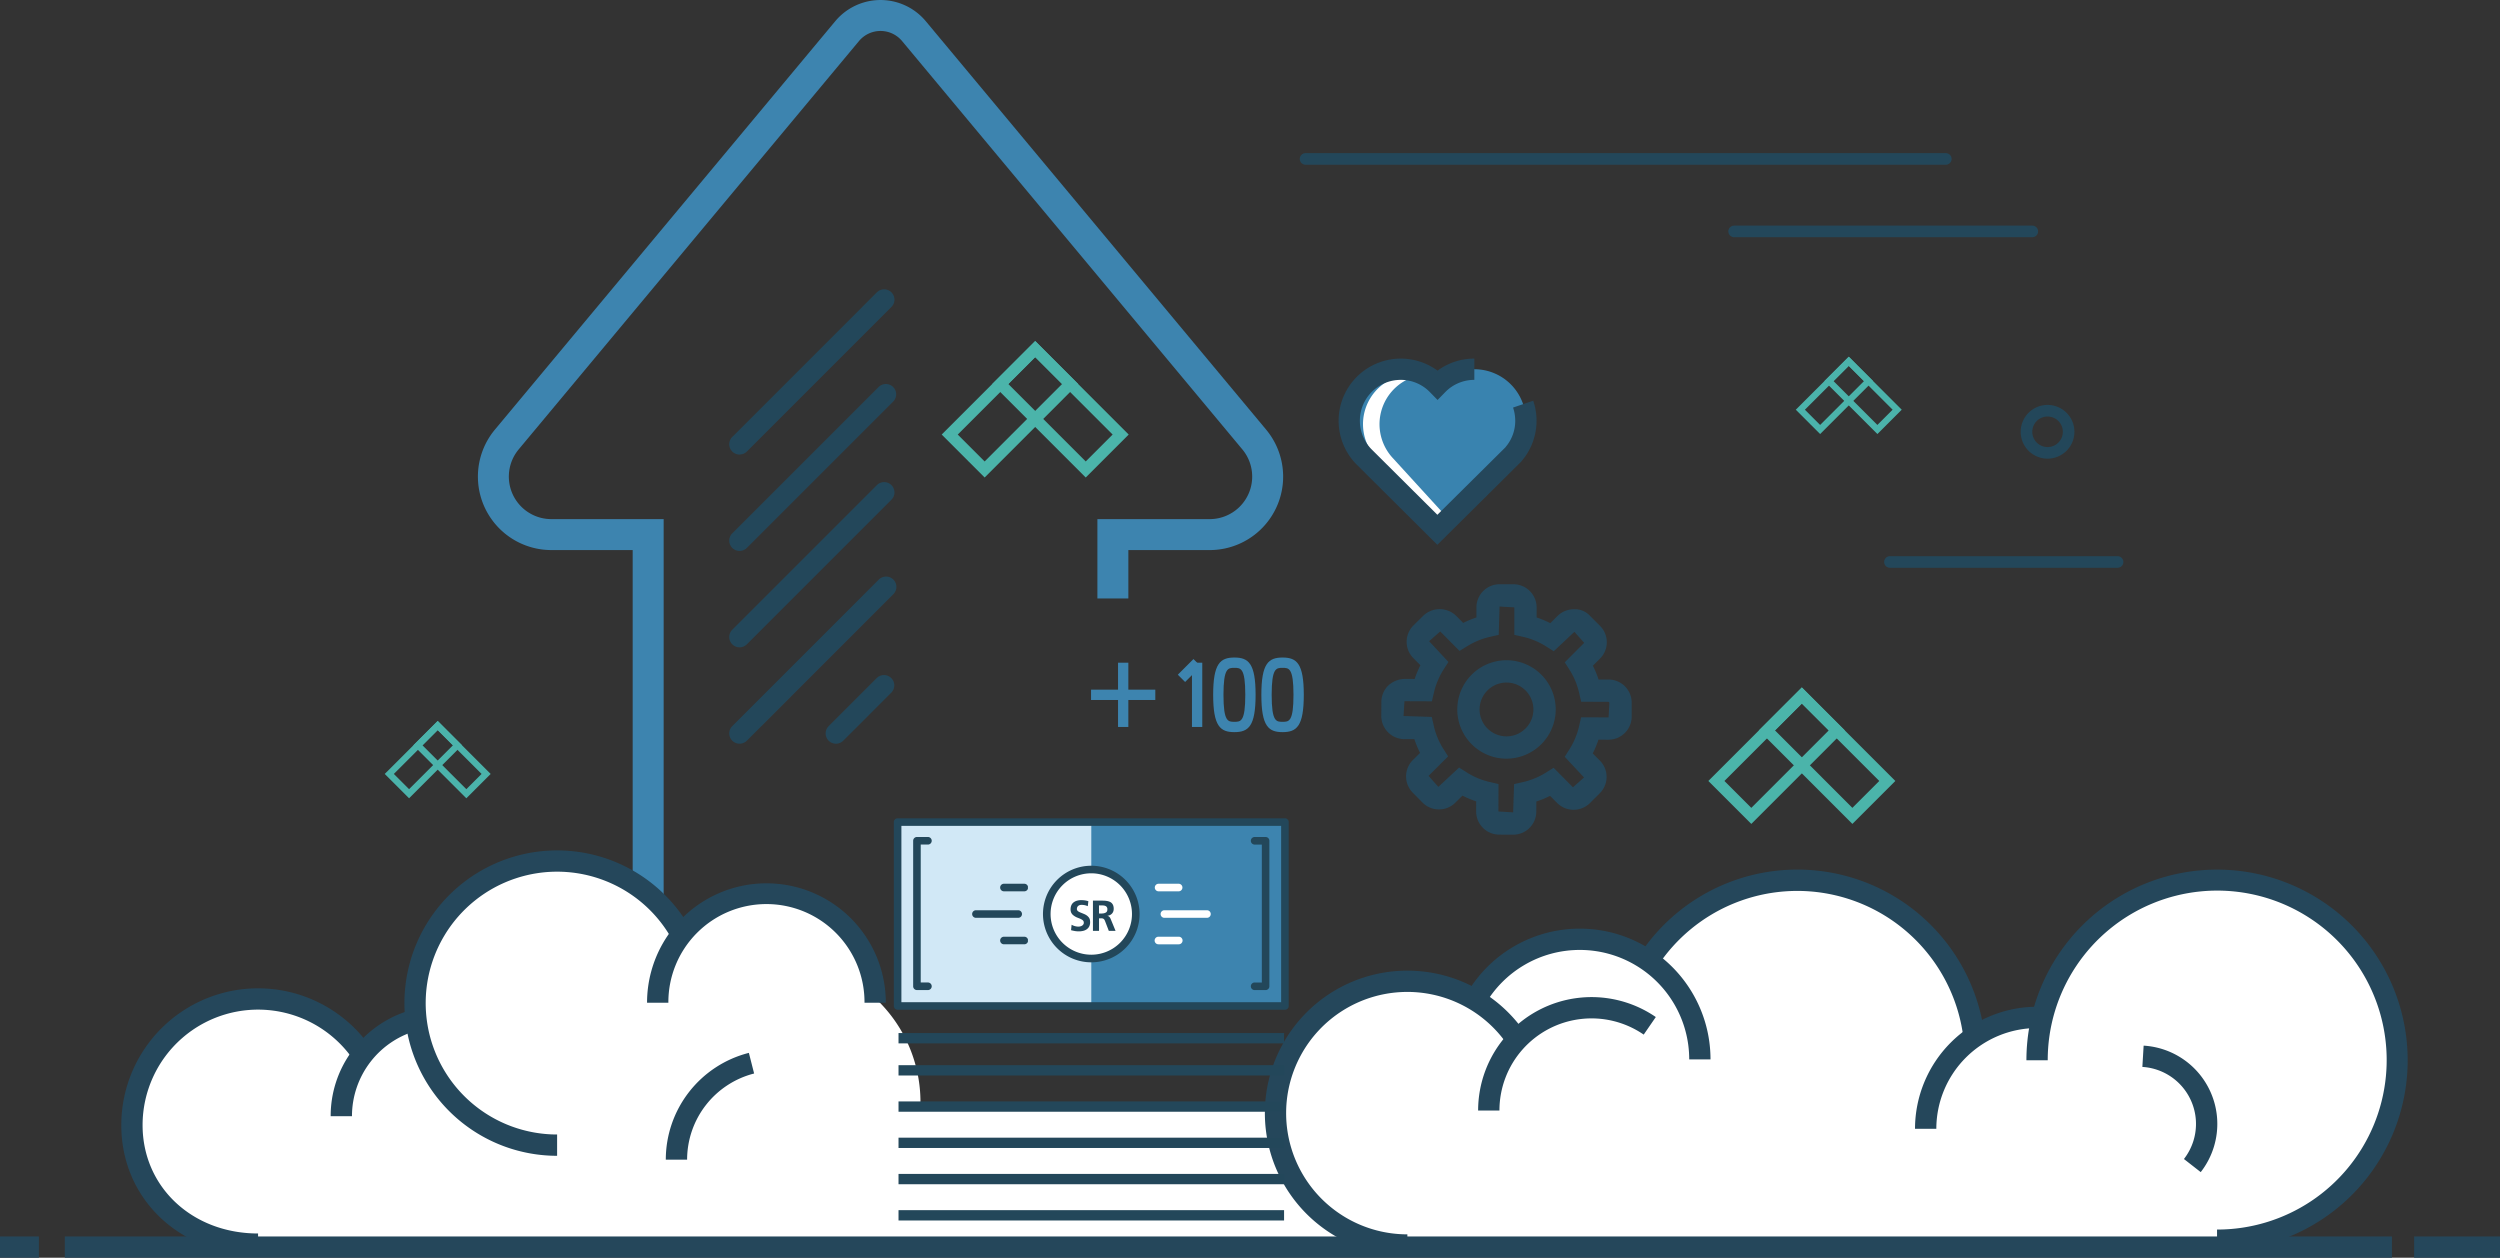 <svg xmlns="http://www.w3.org/2000/svg" xmlns:xlink="http://www.w3.org/1999/xlink" width="759.078" height="381.896" viewBox="0 0 759.078 381.896">
  <rect x="0" y="0" width="759.078" height="381.896" fill="#333333" stroke="none"/>
  <defs>
    <clipPath id="clip-path">
      <rect id="Rectangle_835" data-name="Rectangle 835" width="5.594" height="46.486" fill="none"/>
    </clipPath>
    <clipPath id="clip-path-2">
      <rect id="Rectangle_836" data-name="Rectangle 836" width="16.988" height="18.385" fill="none"/>
    </clipPath>
  </defs>
  <g id="Group_1086" data-name="Group 1086" transform="translate(-109.651 -210.361)">
    <path id="Path_10669" data-name="Path 10669" d="M192.872,550.108h-9.4V377.378h-24.7A22.306,22.306,0,0,1,141.642,340.8L244.973,216.805a17.9,17.9,0,0,1,27.5,0L375.8,340.8a22.3,22.3,0,0,1-17.134,36.581H333.976v14.687h-9.4V367.982h34.09a12.91,12.91,0,0,0,9.916-21.174L265.26,222.816a8.516,8.516,0,0,0-13.067,0L148.861,346.808a12.91,12.91,0,0,0,9.916,21.174h34.1Z" transform="translate(118.281 0)" fill="#3d84af"/>
    <path id="Path_10670" data-name="Path 10670" d="M212.552,293.5a33.012,33.012,0,1,1-33.012-33.018A33.01,33.01,0,0,1,212.552,293.5" transform="translate(162.823 221.314)" fill="#fff"/>
    <path id="Path_10671" data-name="Path 10671" d="M264.425,299.492a36.467,36.467,0,1,1-36.462-36.467,36.467,36.467,0,0,1,36.462,36.467" transform="translate(361.353 232.533)" fill="#fff"/>
    <path id="Path_10672" data-name="Path 10672" d="M308.54,313.766a54.049,54.049,0,1,1-54.046-54.051,54.048,54.048,0,0,1,54.046,54.051" transform="translate(400.884 217.918)" fill="#fff"/>
    <path id="Path_10673" data-name="Path 10673" d="M285.275,301.234a33.827,33.827,0,1,1-33.83-33.83,33.831,33.831,0,0,1,33.83,33.83" transform="translate(476.728 251.868)" fill="#fff"/>
    <path id="Path_10674" data-name="Path 10674" d="M333.16,314.358a54.647,54.647,0,1,1-54.653-54.641,54.649,54.649,0,0,1,54.653,54.641" transform="translate(504.306 217.923)" fill="#fff"/>
    <path id="Path_10675" data-name="Path 10675" d="M219.18,301.768a43.128,43.128,0,1,1-43.128-43.128,43.128,43.128,0,0,1,43.128,43.128" transform="translate(102.756 213.172)" fill="#fff"/>
    <path id="Path_10676" data-name="Path 10676" d="M231.589,307.318A43.128,43.128,0,1,1,188.46,264.19a43.128,43.128,0,0,1,43.128,43.128" transform="translate(157.546 237.677)" fill="#fff"/>
    <path id="Path_10677" data-name="Path 10677" d="M193.655,304.67a38.3,38.3,0,1,1-38.3-38.3,38.305,38.305,0,0,1,38.3,38.3" transform="translate(32.665 247.312)" fill="#fff"/>
    <rect id="Rectangle_818" data-name="Rectangle 818" width="598.994" height="41.867" transform="translate(195.994 547.157)" fill="#fff"/>
    <path id="Path_10678" data-name="Path 10678" d="M189.262,297.593a30.237,30.237,0,1,1-30.234-30.234,30.237,30.237,0,0,1,30.234,30.234" transform="translate(84.498 251.67)" fill="#fff"/>
    <path id="Path_10679" data-name="Path 10679" d="M218.426,296.133h-6.471a29.777,29.777,0,1,0-59.553,0H145.93a36.248,36.248,0,0,1,72.5,0" transform="translate(160.187 218.682)" fill="#25475b"/>
    <path id="Path_10680" data-name="Path 10680" d="M270.295,302.128h-6.466a33.234,33.234,0,0,0-66.469,0h-6.466a39.7,39.7,0,1,1,79.4,0" transform="translate(358.721 229.897)" fill="#25475b"/>
    <rect id="Rectangle_819" data-name="Rectangle 819" width="6.471" height="24.001" transform="translate(591.45 523.155)" fill="#25475b"/>
    <path id="Path_10681" data-name="Path 10681" d="M178.692,350.77A46.364,46.364,0,1,1,219.719,282.8L214,285.818A39.9,39.9,0,1,0,178.692,344.3Z" transform="translate(100.115 210.531)" fill="#25475b"/>
    <path id="Path_10682" data-name="Path 10682" d="M134.662,299.4h-6.471a33.206,33.206,0,0,1,6.255-19.485,33.566,33.566,0,0,1,18.965-12.959L155,273.223a27.005,27.005,0,0,0-20.34,26.173" transform="translate(81.862 249.873)" fill="#25475b"/>
    <path id="Path_10683" data-name="Path 10683" d="M153.452,301.831h-6.471a33.477,33.477,0,0,1,25.225-32.438l1.592,6.266a27.031,27.031,0,0,0-20.346,26.173" transform="translate(164.827 260.651)" fill="#25475b"/>
    <path id="Path_10684" data-name="Path 10684" d="M157.983,346.687c-23.676,0-41.531-16.929-41.531-39.376A41.536,41.536,0,0,1,192.7,284.5l-5.4,3.558a35.07,35.07,0,0,0-64.384,19.252c0,18.759,15.076,32.9,35.065,32.9Z" transform="translate(30.029 244.676)" fill="#25475b"/>
    <path id="Path_10685" data-name="Path 10685" d="M300,310.331a50.823,50.823,0,0,0-93.026-21.678l-5.415-3.542a57.292,57.292,0,0,1,104.87,24.451Z" transform="translate(405.825 215.278)" fill="#25475b"/>
    <path id="Path_10686" data-name="Path 10686" d="M223.493,303.87h-6.471a37.1,37.1,0,0,1,37.058-37.063v6.472a30.621,30.621,0,0,0-30.586,30.592" transform="translate(474.087 249.233)" fill="#25475b"/>
    <path id="Path_10687" data-name="Path 10687" d="M281.148,374.883v-6.472A51.458,51.458,0,1,0,229.739,317h-6.471a57.88,57.88,0,1,1,57.88,57.88" transform="translate(501.666 215.282)" fill="#25475b"/>
    <path id="Path_10688" data-name="Path 10688" d="M285.846,300.005c0,17.232-22.209,31.2-49.594,31.2s-49.589-13.972-49.589-31.2,22.2-31.2,49.589-31.2,49.594,13.966,49.594,31.2" transform="translate(340.04 258.063)" fill="#fff"/>
    <path id="Path_10689" data-name="Path 10689" d="M255.52,298.062a31.2,31.2,0,1,1-31.2-31.2,31.2,31.2,0,0,1,31.2,31.2" transform="translate(368.568 249.484)" fill="#fff"/>
    <path id="Path_10690" data-name="Path 10690" d="M261.243,305.416A40.039,40.039,0,1,1,221.2,265.38a40.042,40.042,0,0,1,40.047,40.036" transform="translate(315.764 242.932)" fill="#fff"/>
    <path id="Path_10691" data-name="Path 10691" d="M199,300.7h-6.471a34.444,34.444,0,0,1,53.948-28.382l-3.672,5.334A27.961,27.961,0,0,0,199,300.7" transform="translate(365.927 246.848)" fill="#25475b"/>
    <path id="Path_10692" data-name="Path 10692" d="M247.489,307.394l-5.1-3.98a17.343,17.343,0,0,0-12.623-27.965l.384-6.461a23.806,23.806,0,0,1,17.335,38.406" transform="translate(530.375 258.862)" fill="#25475b"/>
    <path id="Path_10693" data-name="Path 10693" d="M223.843,351.321a43.269,43.269,0,1,1,36.132-67.081l-5.4,3.563a36.805,36.805,0,1,0-30.732,57.051Z" transform="translate(313.128 240.296)" fill="#25475b"/>
    <rect id="Rectangle_820" data-name="Rectangle 820" width="11.816" height="6.471" transform="translate(109.651 585.785)" fill="#25475b"/>
    <rect id="Rectangle_821" data-name="Rectangle 821" width="26.081" height="6.471" transform="translate(842.649 585.785)" fill="#25475b"/>
    <rect id="Rectangle_822" data-name="Rectangle 822" width="706.587" height="6.471" transform="translate(129.331 585.785)" fill="#25475b"/>
    <path id="Path_10694" data-name="Path 10694" d="M217.052,241.545h69.111a1.76,1.76,0,0,1,0,3.52H217.052a1.76,1.76,0,0,1,0-3.52" transform="translate(466.449 137.69)" fill="#23475a"/>
    <path id="Path_10695" data-name="Path 10695" d="M184.287,218.947H378.679a1.76,1.76,0,0,1,0,3.52H184.287a1.76,1.76,0,1,1,0-3.52" transform="translate(321.778 37.911)" fill="#23475a"/>
    <path id="Path_10696" data-name="Path 10696" d="M208.316,223.011h90.53a1.76,1.76,0,1,1,0,3.52h-90.53a1.76,1.76,0,0,1,0-3.52" transform="translate(427.876 55.855)" fill="#23475a"/>
    <path id="Path_10697" data-name="Path 10697" d="M231.1,245.856a4.636,4.636,0,1,1,4.641-4.636,4.636,4.636,0,0,1-4.641,4.636m8.161-4.636a8.158,8.158,0,1,0-8.161,8.156,8.165,8.165,0,0,0,8.161-8.156" transform="translate(500.249 100.248)" fill="#23475a"/>
    <path id="Path_10698" data-name="Path 10698" d="M228.027,253.833,211.943,237.75l7.387-7.387,16.084,16.078ZM214.7,237.75l13.322,13.322,4.625-4.63L219.33,233.125Z" transform="translate(451.661 88.317)" fill="#4bb3ab"/>
    <path id="Path_10699" data-name="Path 10699" d="M217.729,253.839l-7.392-7.392,16.089-16.084,7.387,7.392Zm-4.625-7.392,4.625,4.625,13.322-13.316-4.625-4.625Z" transform="translate(444.57 88.317)" fill="#4bb3ab"/>
    <path id="Path_10700" data-name="Path 10700" d="M148.916,274.255l-16.089-16.084,7.392-7.387L156.3,266.863Zm-13.322-16.084,13.322,13.322,4.625-4.63-13.322-13.316Z" transform="translate(102.332 178.489)" fill="#4bb3ab"/>
    <path id="Path_10701" data-name="Path 10701" d="M138.614,274.26l-7.392-7.392,16.089-16.084,7.387,7.392Zm-4.625-7.392,4.625,4.625,13.316-13.316-4.619-4.625Z" transform="translate(95.245 178.484)" fill="#4bb3ab"/>
    <path id="Path_10702" data-name="Path 10702" d="M159.076,269.1a3.13,3.13,0,0,1-2.215-5.345l14.632-14.632a3.129,3.129,0,0,1,4.424,4.424l-14.627,14.638a3.152,3.152,0,0,1-2.215.915" transform="translate(204.401 167.077)" fill="#23475a"/>
    <path id="Path_10703" data-name="Path 10703" d="M153.671,293.438a3.13,3.13,0,0,1-2.215-5.345l44.488-44.488a3.13,3.13,0,1,1,4.424,4.43l-44.482,44.488a3.152,3.152,0,0,1-2.215.915" transform="translate(180.535 142.735)" fill="#23475a"/>
    <path id="Path_10704" data-name="Path 10704" d="M153.671,287.553a3.13,3.13,0,0,1-2.215-5.345l43.9-43.9a3.132,3.132,0,0,1,4.43,4.43l-43.9,43.9a3.129,3.129,0,0,1-2.215.915" transform="translate(180.535 119.355)" fill="#23475a"/>
    <path id="Path_10705" data-name="Path 10705" d="M153.671,282.577a3.13,3.13,0,0,1-2.215-5.345l44.423-44.423a3.13,3.13,0,1,1,4.424,4.43l-44.417,44.423a3.152,3.152,0,0,1-2.215.915" transform="translate(180.535 95.066)" fill="#23475a"/>
    <path id="Path_10706" data-name="Path 10706" d="M153.671,276.744a3.127,3.127,0,0,1-2.215-5.345l43.9-43.9a3.132,3.132,0,0,1,4.43,4.43l-43.9,43.9a3.146,3.146,0,0,1-2.215.91" transform="translate(180.535 71.629)" fill="#23475a"/>
    <rect id="Rectangle_823" data-name="Rectangle 823" width="19.512" height="3.136" transform="translate(440.928 419.764)" fill="#3d84af"/>
    <rect id="Rectangle_824" data-name="Rectangle 824" width="3.13" height="19.512" transform="translate(449.122 411.576)" fill="#3d84af"/>
    <rect id="Rectangle_825" data-name="Rectangle 825" width="3.13" height="19.512" transform="translate(471.568 411.576)" fill="#3d84af"/>
    <rect id="Rectangle_826" data-name="Rectangle 826" width="6.716" height="3.132" transform="translate(467.274 415.22) rotate(-45.001)" fill="#3d84af"/>
    <path id="Path_10707" data-name="Path 10707" d="M184.115,269.875c-4.278,0-6.444-1.755-6.444-11.324s2.166-11.324,6.444-11.324,6.439,1.755,6.439,11.324-2.166,11.324-6.439,11.324m0-19.517c-1.922,0-3.314,0-3.314,8.194s1.392,8.188,3.314,8.188,3.309,0,3.309-8.188-1.392-8.194-3.309-8.194" transform="translate(300.336 162.783)" fill="#3d84af"/>
    <path id="Path_10708" data-name="Path 10708" d="M186.817,269.875c-4.273,0-6.444-1.755-6.444-11.324s2.172-11.324,6.444-11.324,6.439,1.755,6.439,11.324-2.166,11.324-6.439,11.324m0-19.517c-1.923,0-3.314,0-3.314,8.194s1.392,8.188,3.314,8.188,3.309,0,3.309-8.188-1.392-8.194-3.309-8.194" transform="translate(312.267 162.783)" fill="#3d84af"/>
    <rect id="Rectangle_827" data-name="Rectangle 827" width="117.065" height="3.13" transform="translate(382.469 533.786)" fill="#23475a"/>
    <rect id="Rectangle_828" data-name="Rectangle 828" width="117.065" height="3.136" transform="translate(382.469 524.027)" fill="#23475a"/>
    <rect id="Rectangle_829" data-name="Rectangle 829" width="117.065" height="3.13" transform="translate(382.469 544.79)" fill="#23475a"/>
    <rect id="Rectangle_830" data-name="Rectangle 830" width="117.065" height="3.13" transform="translate(382.469 555.794)" fill="#23475a"/>
    <rect id="Rectangle_831" data-name="Rectangle 831" width="117.065" height="3.136" transform="translate(382.469 566.798)" fill="#23475a"/>
    <rect id="Rectangle_832" data-name="Rectangle 832" width="117.065" height="3.136" transform="translate(382.469 577.802)" fill="#23475a"/>
    <rect id="Rectangle_833" data-name="Rectangle 833" width="117.601" height="55.827" transform="translate(382.203 459.974)" fill="#d1e8f6"/>
    <rect id="Rectangle_834" data-name="Rectangle 834" width="58.801" height="55.827" transform="translate(441.004 459.974)" fill="#3d84af"/>
    <g id="Group_1082" data-name="Group 1082" transform="translate(489.488 464.496)" style="mix-blend-mode: multiply;isolation: isolate">
      <g id="Group_1081" data-name="Group 1081">
        <g id="Group_1080" data-name="Group 1080" clip-path="url(#clip-path)">
          <path id="Path_10709" data-name="Path 10709" d="M180.945,259.591h3.282a1.144,1.144,0,0,1-1.143-1.148v44.179a1.145,1.145,0,0,1,1.143-1.154h-3.282a1.151,1.151,0,1,0,0,2.3h3.282a1.146,1.146,0,0,0,1.153-1.148V258.443a1.148,1.148,0,0,0-1.153-1.153h-3.282a1.151,1.151,0,1,0,0,2.3" transform="translate(-179.791 -257.284)" fill="#23475a"/>
        </g>
      </g>
    </g>
    <path id="Path_10710" data-name="Path 10710" d="M165.286,257.289H162a1.148,1.148,0,0,0-1.153,1.153v44.179A1.146,1.146,0,0,0,162,303.77h3.282a1.151,1.151,0,1,0,0-2.3H162a1.145,1.145,0,0,1,1.143,1.154V258.443A1.144,1.144,0,0,1,162,259.591h3.282a1.151,1.151,0,1,0,0-2.3" transform="translate(226.069 207.206)" fill="#23475a"/>
    <path id="Path_10711" data-name="Path 10711" d="M168.364,272.533a13.4,13.4,0,1,1,13.4,13.4,13.393,13.393,0,0,1-13.4-13.4" transform="translate(259.242 215.358)" fill="#fff"/>
    <g id="Group_1085" data-name="Group 1085" transform="translate(404.775 478.695)" style="mix-blend-mode: multiply;isolation: isolate">
      <g id="Group_1084" data-name="Group 1084">
        <g id="Group_1083" data-name="Group 1083" clip-path="url(#clip-path-2)">
          <path id="Path_10712" data-name="Path 10712" d="M178.126,261.4H165.3a1.151,1.151,0,0,0,0,2.3h12.829a1.151,1.151,0,1,0,0-2.3" transform="translate(-164.144 -253.354)" fill="#23475a"/>
          <path id="Path_10713" data-name="Path 10713" d="M173.052,259.911h-6.184a1.151,1.151,0,0,0,0,2.3h6.184a1.151,1.151,0,1,0,0-2.3" transform="translate(-157.211 -259.911)" fill="#23475a"/>
          <path id="Path_10714" data-name="Path 10714" d="M173.052,262.881h-6.184a1.151,1.151,0,0,0,0,2.3h6.184a1.151,1.151,0,1,0,0-2.3" transform="translate(-157.211 -246.797)" fill="#23475a"/>
        </g>
      </g>
    </g>
    <path id="Path_10715" data-name="Path 10715" d="M162.067,313.217V257.39a1.15,1.15,0,0,1-1.148,1.153h117.6a1.154,1.154,0,0,1-1.154-1.153v55.827a1.153,1.153,0,0,1,1.154-1.148h-117.6a1.149,1.149,0,0,1,1.148,1.148m117.607,0V257.39a1.153,1.153,0,0,0-1.153-1.148h-117.6a1.15,1.15,0,0,0-1.154,1.148v55.827a1.151,1.151,0,0,0,1.154,1.154h117.6a1.155,1.155,0,0,0,1.153-1.154" transform="translate(221.278 202.584)" fill="#23475a"/>
    <path id="Path_10716" data-name="Path 10716" d="M182.087,286.663a13.8,13.8,0,1,1,13.8-13.809,13.82,13.82,0,0,1-13.8,13.809m0-27.028a13.224,13.224,0,1,0,13.225,13.219,13.235,13.235,0,0,0-13.225-13.219" transform="translate(258.911 215.031)" fill="#131718"/>
    <path id="Path_10717" data-name="Path 10717" d="M195.152,273.566A12.358,12.358,0,1,1,182.794,261.2a12.372,12.372,0,0,1,12.358,12.363M182.794,258.9a14.665,14.665,0,1,0,14.665,14.665A14.683,14.683,0,0,0,182.794,258.9" transform="translate(258.204 214.324)" fill="#23475a"/>
    <path id="Path_10718" data-name="Path 10718" d="M175.885,263.7h12.829a1.151,1.151,0,1,0,0-2.3H175.885a1.151,1.151,0,1,0,0,2.3" transform="translate(287.36 225.341)" fill="#fff"/>
    <path id="Path_10719" data-name="Path 10719" d="M181.721,265.178h0a1.148,1.148,0,1,0,0-2.3h-6.184a1.148,1.148,0,0,0,0,2.3" transform="translate(285.845 231.902)" fill="#fff"/>
    <path id="Path_10720" data-name="Path 10720" d="M175.538,259.911h0a1.151,1.151,0,0,0,0,2.3h6.184a1.151,1.151,0,0,0,0-2.3" transform="translate(285.849 218.784)" fill="#fff"/>
    <path id="Path_10721" data-name="Path 10721" d="M174.906,262.67a4.884,4.884,0,0,0-.915-.3,4.655,4.655,0,0,0-.953-.1,2.1,2.1,0,0,0-.569.07,1.348,1.348,0,0,0-.455.238,1.115,1.115,0,0,0-.309.4,1.419,1.419,0,0,0-.108.568.681.681,0,0,0,.13.428,1.3,1.3,0,0,0,.357.325,4.753,4.753,0,0,0,.525.265c.2.081.4.163.617.249s.439.179.666.276a4.2,4.2,0,0,1,.628.347,2.822,2.822,0,0,1,.542.471,1.942,1.942,0,0,1,.4.623,1.975,1.975,0,0,1,.119.5,3.417,3.417,0,0,1,.032.509,2.706,2.706,0,0,1-.282,1.294,2.426,2.426,0,0,1-.758.861,3.165,3.165,0,0,1-1.1.476,5.627,5.627,0,0,1-1.3.146,6.653,6.653,0,0,1-1.186-.1c-.39-.07-.78-.157-1.164-.255l.173-1.657a4.085,4.085,0,0,0,1,.417,4.021,4.021,0,0,0,1.078.152,2.485,2.485,0,0,0,.547-.07,1.814,1.814,0,0,0,.531-.211,1.332,1.332,0,0,0,.39-.368.9.9,0,0,0,.152-.536,1.347,1.347,0,0,0-.033-.293.814.814,0,0,0-.119-.271,1.13,1.13,0,0,0-.211-.217,1.463,1.463,0,0,0-.255-.179,6.009,6.009,0,0,0-.677-.33c-.238-.092-.471-.184-.7-.276a2.67,2.67,0,0,1-.363-.163c-.119-.059-.238-.13-.357-.2a3.913,3.913,0,0,1-.558-.406,2.04,2.04,0,0,1-.406-.466,1.827,1.827,0,0,1-.249-.563,2.515,2.515,0,0,1-.087-.7,4.033,4.033,0,0,1,.054-.623,2.672,2.672,0,0,1,.179-.6,2.365,2.365,0,0,1,.314-.525,1.949,1.949,0,0,1,.466-.428,3.048,3.048,0,0,1,1.045-.471,4.609,4.609,0,0,1,1.148-.146,8.411,8.411,0,0,1,1.11.076,7.035,7.035,0,0,1,1.089.249Z" transform="translate(265.031 222.837)" fill="#23475a"/>
    <path id="Path_10722" data-name="Path 10722" d="M170.93,260.857h2.513c.309,0,.606.005.915.016a7.4,7.4,0,0,1,.877.1,3.961,3.961,0,0,1,.791.233,1.915,1.915,0,0,1,.634.433,1.968,1.968,0,0,1,.422.693,2.953,2.953,0,0,1,.152,1.013,2.37,2.37,0,0,1-.13.8,1.955,1.955,0,0,1-.385.639,2.158,2.158,0,0,1-.6.449,2.3,2.3,0,0,1-.774.233v.027a.944.944,0,0,1,.341.119,1.164,1.164,0,0,1,.271.217,1.41,1.41,0,0,1,.206.293,3,3,0,0,1,.157.325l1.473,3.585h-2.047l-1.1-2.859c-.07-.179-.141-.325-.2-.449a1.1,1.1,0,0,0-.244-.293.871.871,0,0,0-.341-.162,2.13,2.13,0,0,0-.5-.043h-.585v3.807H170.93Zm1.841,3.921h.6c.146,0,.3-.005.477-.022a2.625,2.625,0,0,0,.5-.081,2.1,2.1,0,0,0,.466-.184.883.883,0,0,0,.341-.32.732.732,0,0,0,.125-.319,2.117,2.117,0,0,0,.033-.352,1.114,1.114,0,0,0-.179-.682.99.99,0,0,0-.455-.357,1.943,1.943,0,0,0-.634-.136c-.227-.016-.455-.021-.677-.021h-.6Z" transform="translate(270.572 222.961)" fill="#23475a"/>
    <path id="Path_10723" data-name="Path 10723" d="M225.128,272.968a8.172,8.172,0,1,0,8.166,8.156,8.178,8.178,0,0,0-8.166-8.156m0,23.113a14.944,14.944,0,1,1,14.941-14.957,14.974,14.974,0,0,1-14.941,14.957m-14.4,2.7L213,300.218a22.414,22.414,0,0,0,7.062,2.957l2.637.607-.027,8.329,4.473.276.282-8.589,2.632-.59a22.68,22.68,0,0,0,7.073-2.919l2.3-1.441,5.876,5.925,3.352-2.984-5.854-6.282,1.43-2.269a22.454,22.454,0,0,0,2.941-7.073l.6-2.643,8.34.027.249-4.478h-.005l-.238-.249-8.329-.032-.6-2.621a22.333,22.333,0,0,0-2.93-7.062l-1.446-2.291,5.892-5.9-2.962-3.352-6.282,5.9-2.291-1.451a22.33,22.33,0,0,0-7.04-2.93l-2.637-.6v-8.334l-4.479-.265-.26,8.605-2.643.6a22.8,22.8,0,0,0-6.964,2.865l-2.291,1.413L205,257.453l-3.368,2.962,5.859,6.3-1.457,2.28a22.568,22.568,0,0,0-2.951,7.046l-.612,2.627-8.329-.033-.282,4.489,8.573.282.6,2.632a22.211,22.211,0,0,0,2.908,7.051l1.451,2.3-5.924,5.908,2.962,3.352Zm16.409,20.378-4.229-.016a7.026,7.026,0,0,1-7-7.056l.011-3.044a30.156,30.156,0,0,1-4.17-1.744l-2.172,2.155a6.971,6.971,0,0,1-4.95,2.036h-.011a6.987,6.987,0,0,1-4.988-2.079l-2.957-2.989a7.026,7.026,0,0,1,.027-9.926l2.172-2.172a30.431,30.431,0,0,1-1.717-4.164l-3.049-.011a7.048,7.048,0,0,1-7-7.067l.027-4.208a7,7,0,0,1,2.079-4.982,7.538,7.538,0,0,1,4.993-2.025l3.033.016a28.937,28.937,0,0,1,1.749-4.164l-2.155-2.177a7.034,7.034,0,0,1,.054-9.932l3.006-2.968a7.2,7.2,0,0,1,9.927.043l2.155,2.177a31.078,31.078,0,0,1,4.018-1.657v-3.054a7.04,7.04,0,0,1,7.035-7.029h4.213a7.04,7.04,0,0,1,7.035,7.029v3.06a29.117,29.117,0,0,1,4.159,1.727l2.177-2.172a6.959,6.959,0,0,1,4.95-2.047,6.174,6.174,0,0,1,4.977,2.058l2.984,2.984a7.02,7.02,0,0,1-.022,9.953l-2.15,2.155a28.965,28.965,0,0,1,1.727,4.175l3.06.011a7.02,7.02,0,0,1,7,7.019V283.3a7.048,7.048,0,0,1-7.029,7.024l-3.06-.011a28.6,28.6,0,0,1-1.738,4.17l2.155,2.182a6.988,6.988,0,0,1-.038,9.932l-2.951,2.957a7.073,7.073,0,0,1-9.953,0l-2.172-2.182a28.522,28.522,0,0,1-4.17,1.722l-.005,3.071a7.03,7.03,0,0,1-7.035,7" transform="translate(341.947 144.636)" fill="#25475b"/>
    <path id="Path_10724" data-name="Path 10724" d="M213.147,261.945l23.508,23.519,8.172-8.167-23.514-23.514Zm23.508,28.393-28.388-28.393,13.046-13.04L249.7,277.3Z" transform="translate(435.435 170.188)" fill="#4bb4aa"/>
    <path id="Path_10725" data-name="Path 10725" d="M210.313,277.3l8.167,8.167,23.514-23.519-8.166-8.161Zm8.167,13.04L205.434,277.3l28.393-28.393,13.04,13.04Z" transform="translate(422.922 170.188)" fill="#4bb4aa"/>
    <path id="Path_10726" data-name="Path 10726" d="M170.158,242.523l23.514,23.519,8.166-8.166-23.514-23.514Zm23.514,28.393-28.388-28.393,13.04-13.04,28.393,28.393Z" transform="translate(245.643 84.432)" fill="#4bb4aa"/>
    <path id="Path_10727" data-name="Path 10727" d="M167.324,257.876l8.166,8.166L199,242.523l-8.161-8.161Zm8.166,13.04-13.04-13.04,28.393-28.393,13.035,13.04Z" transform="translate(233.129 84.432)" fill="#4bb4aa"/>
    <path id="Path_10728" data-name="Path 10728" d="M238.933,246.714a15.636,15.636,0,0,0-26.817-10.945,15.637,15.637,0,0,0-22.442,21.781l22.377,22.263,22.94-22.739c.249-.292.9-1.11.9-1.11a15.594,15.594,0,0,0,3.043-9.25" transform="translate(334.017 91.408)" fill="#3983af"/>
    <path id="Path_10729" data-name="Path 10729" d="M202.091,231.872a15.609,15.609,0,0,0-2.529-.509,15.147,15.147,0,0,0-9.25,25.566l19.154,20.746,2.524-2.5-16.663-18.244a15.127,15.127,0,0,1,6.764-25.057" transform="translate(337.43 92.733)" fill="#fff"/>
    <path id="Path_10730" data-name="Path 10730" d="M214.693,287.009l-24.656-24.527a18.878,18.878,0,0,1,24.721-28.36,18.682,18.682,0,0,1,11.167-3.656v6.461a12.279,12.279,0,0,0-8.854,3.742l-2.312,2.361-2.312-2.367a12.286,12.286,0,0,0-8.854-3.737,12.4,12.4,0,0,0-8.941,21.017L214.7,277.89l20.654-20.476c.043-.07.639-.823.639-.823a12.206,12.206,0,0,0,2.35-7.241,12.626,12.626,0,0,0-.661-4.018l6.119-2.079a18.807,18.807,0,0,1-2.664,17.259c-.065.092-.774.986-1.045,1.3Z" transform="translate(331.381 88.776)" fill="#25475b"/>
  </g>
</svg>
